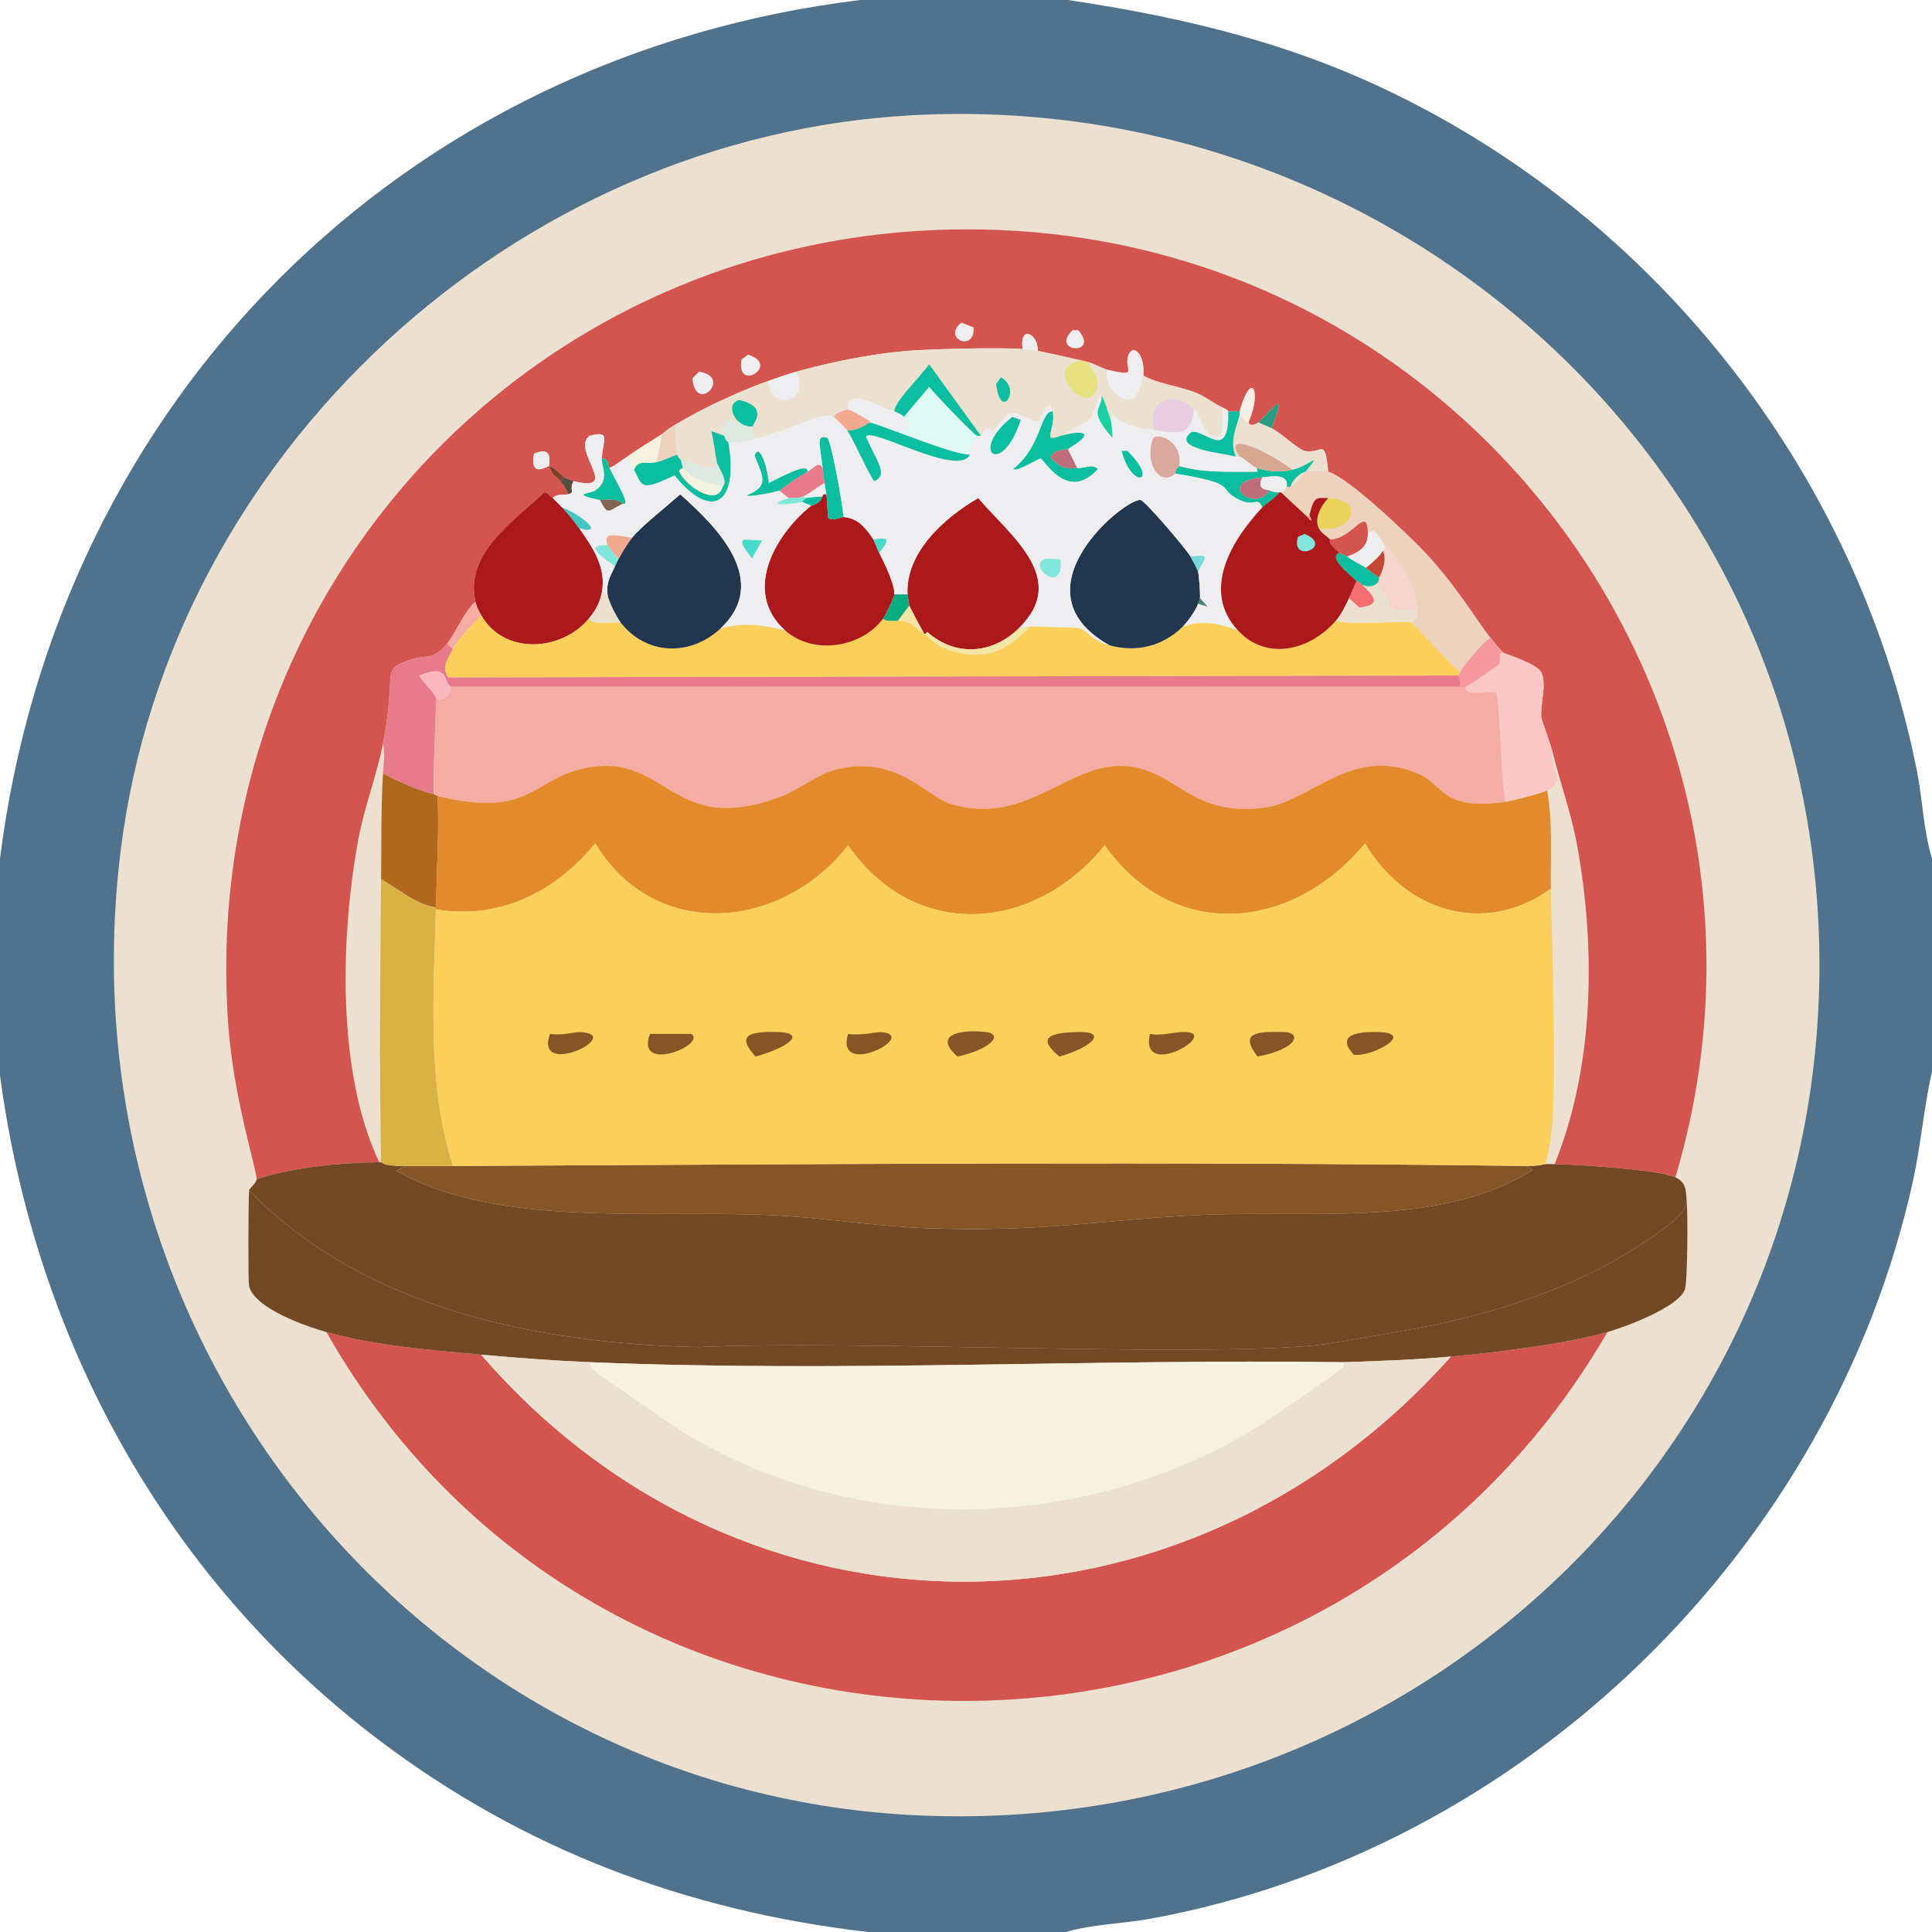 <?xml version="1.0" encoding="UTF-8"?><svg id="a" xmlns="http://www.w3.org/2000/svg" viewBox="0 0 512 512"><defs><style>.b{fill:#44c6c2;}.b,.c,.d,.e,.f,.g,.h,.i,.j,.k,.l,.m,.n,.o,.p,.q,.r,.s,.t,.u,.v,.w,.x,.y,.z,.aa,.ab,.ac,.ad,.ae,.af,.ag,.ah,.ai,.aj,.ak,.al,.am,.an,.ao,.ap,.aq,.ar,.as,.at{stroke-width:0px;}.c{fill:#f798a0;}.d{fill:#def8f3;}.e{fill:#f7d3cd;}.f{fill:#564d3f;}.g{fill:#edd3bd;}.h{fill:#f46d70;}.i{fill:#ac191c;}.j{fill:#7f3e2c;}.k{fill:#dab145;}.l{fill:#eeeef0;}.m{fill:#0bbe9f;}.n{fill:#f1a98f;}.o{fill:#b0671e;}.p{fill:#f4aca5;}.q{fill:#81e7dc;}.r{fill:#c44734;}.s{fill:#79dade;}.t{fill:#fceee8;}.u{fill:#18d0a1;}.v{fill:#e9cde0;}.w{fill:#dba8a0;}.x{fill:#855526;}.y{fill:#4e8277;}.z{fill:#fad05a;}.aa{fill:#724825;}.ab{fill:#fab7bf;}.ac{fill:#d45550;}.ad{fill:#be6e7b;}.ae{fill:#e77a8b;}.af{fill:#249d82;}.ag{fill:#d5a790;}.ah{fill:#f6f2e0;}.ai{fill:#07ad81;}.aj{fill:#806350;}.ak{fill:#4adacb;}.al{fill:#ece0d1;}.am{fill:#e8e181;}.an{fill:#e38a2d;}.ao{fill:#50728d;}.ap{fill:#22364d;}.aq{fill:#e9d35c;}.ar{fill:#f2e5a5;}.as{fill:#fbc7c7;}.at{fill:#dde9e2;}</style></defs><path class="ao" d="M283,0c26.94,4.01,53.24,9.95,78.25,21,75.1,33.19,130.73,102.77,146.75,183.25,1.53,7.68,1.69,15.7,4,23.25,0,18.83,0,37.67,0,56.5-2.16,9.48-2.92,19.26-5,28.75-21.45,97.98-103.39,177.78-202.25,195.75-7.34,1.33-15.03,1.4-22.25,3.5-17.5,0-35,0-52.5,0-47.87-5.56-91.25-21.81-129.75-51C43.75,418.15,9.32,354.95,0,285,0,265.83,0,246.67,0,227.5,15.33,105.98,106.34,14.8,228,0,246.33,0,264.67,0,283,0Z"/><path class="al" d="M242.25,30.51c125.97-6.52,234.8,89.38,239.74,216.24,5.26,134.99-106.75,241.49-240.74,234.24-128.28-6.94-225.76-123.21-209.25-255.74C45.1,120.11,136.52,35.98,242.25,30.51Z"/><path class="ac" d="M127.5,359c69.6,80.55,186.46,79.72,256.99.5,11.88-1.07,30.23-3.3,41.5-6.5-75.13,129.73-265.17,130.98-339.49,0,13.11,3.65,27.49,4.77,41,6Z"/><path class="al" d="M412,308.5c-.83-.02-1.67.02-2.5,0,1.18-4.14,1.75-8.48,2-12.75.89-15.25-.19-43.34-.5-60.25-.16-8.67.56-17.39-1-26,5.43-3.04.71-5.42,1.5-10,2.06,8.25,4.99,16.35,6.5,24.75,4.91,27.36,4.5,58.27-6,84.25Z"/><path class="al" d="M101.5,205c-.57,9.4-.41,18.61-.5,28-.25,25-.51,49.99,0,75-.17,0-.33,0-.5,0-11.34-23.72-10.27-60.18-5.5-85.75,1.59-8.5,4.85-16.78,6.5-25.25.56,2.56.16,5.43,0,8Z"/><path class="g" d="M352,125c5.08,1.26,21.72,17.13,26,21.75,8.59,9.28,14.19,18.97,17,22.25-1.85.94-7.61,7.93-8,9-2.34-1.19-12.12-12.72-13-13,2.61-1.79,1.51-2.46,1.5-3.5-.06-6.3-4.37-12.71-8.5-17-1.08-1.12-2.79-5.65-4.5-3-.11-8.05-3.86,1.26-10,1.5-.87-1.01-2.29-1.6-3-3,9.41,1.56,12.33-7.93,2.5-8-3.06-.02-3.72-.72-5,4.5l-.5.5-7-6.5c.89-.16,1.41-1.45,1.5-1.5.19-.1.84.1,1,0,1.55-.96,2.87-2.59,4-4,.99-.27,5.26-.18,6,0Z"/><path class="ac" d="M444,312c-4.41-2.07-25.95-3.36-32-3.5,10.5-25.97,10.91-56.89,6-84.25-1.51-8.4-4.44-16.5-6.5-24.75-.57-2.27-2.95-8.77-3-9.25-.4-3.56,1.48-8.78,0-12-1.08-2.36-9.53-4.93-10-5.25-.88-.61-2.62-2.98-3.5-4-2.81-3.28-8.41-12.97-17-22.25-4.28-4.62-20.92-20.49-26-21.75-.96-9.42-1.55-4.6-6.25-5.5-1.57-.3-6.5-4.95-8.75-6,3.48-9.7,1.93-6.91-3.5-1.5-.18-.07-1.1.9-2.25.5-.45-.16-.19-.97-.25-1,3.24-7.41.86-13.92-2.5-2.5-.96-.13-2.4.19-3,0-.09-.03.26-.2-1.5-1-2.4-1.09-4.77-3.05-7.25-4-4.48-1.71-10.37-2.41-13.75-4.5.47-5.87-2.86-8.55-4-5.25-1.28,3.71,3.26,5.81-5.5,3.75-1.1-.26-3.86-1.73-5-2-.67-.16-1.35-.36-2-.5-2.76-.61-10.22-2.34-11.5-2.5.19-4.62-4.9-7.02-4-.5-5.65-.47-24.51-.04-30.75.5-9.68.83-19.88,2.91-29.25,5.5-2.4.66-5.1,1.68-7.5,2.5-3.87,1.32-7.28,2.83-11,4.5-4.71,2.11-9.05,4.39-13.5,7-2.56,1.51-3.32,2.39-3.5,2.5-3.43,2.14-6.69,4.17-10,6.5-1.22.86-2.62,1.94-4,2.5-.4-.82-.29-2.67-2-2.5.11-4.44,2.7-7.66-3.25-6-5.14,3.74,8.72,15.24-4.25,12-.13-.03-1.97-.78-2.5-1-.23-.09-2.48-2.67-4-3-.15-.35,1.49-5.65-4-3.25-1.16,6.72,3.61,3.17,4,3.25,1.3,3.08,1.25,2.03,3,4,.51.57,2.05,2.65,2,3.5-1,.24-3.09-.21-4,1-.58-.42-1.63-1.57-2.25-1.5-8.15,7.65-21.14,16.09-18.25,29-2.97,2.43-5.22,8.34-7.5,11-4.23,4.94-5.09,2.62-10.25,4.5-7.54,2.75-2.98,2.6-6.75,22-1.65,8.47-4.91,16.75-6.5,25.25-4.77,25.57-5.84,62.03,5.5,85.75-10.24.12-22.77,1.32-32.5,4.5.18-2.07-6.09-21.28-7.5-40.75-8.61-118.97,86.15-216.15,205.25-210.75,127.07,5.77,214.42,129.28,178.25,250.99Z"/><path class="l" d="M185.25,98.5c9.05,1.36-.97,11.5-1.75,1.75l1.75-1.75Z"/><path class="l" d="M198.25,94c8.77,2.7-3.32,10.23-1.75,1.25l1.75-1.25Z"/><path class="l" d="M254.75,85.5l3.25,1.25c.51,6.76-8.48,3.01-3.25-1.25Z"/><path class="l" d="M145.5,123.5c-.39-.08-5.16,3.47-4-3.25,5.49-2.4,3.85,2.9,4,3.25Z"/><path class="l" d="M284.25,87.5h1.5c5.94,6.85-7.72,5.95-1.5,0Z"/><path class="l" d="M275,93c-1.12-.14-3.08-.42-4-.5-.9-6.52,4.19-4.12,4,.5Z"/><path class="t" d="M331,111.5c-.4-.18-.21,1.41-2.5-1.5.08-.28-.08-.73,0-1,3.36-11.42,5.74-4.91,2.5,2.5Z"/><path class="af" d="M337,113.5c-.75-.35-2.81-1.24-3.5-1.5,5.43-5.41,6.98-8.2,3.5,1.5Z"/><path class="f" d="M149.5,126.5c.53.22,2.37.97,2.5,1-1.34,2.47.66,2.99-1.5,3.5.05-.85-1.49-2.93-2-3.5l1-1Z"/><path class="j" d="M149.5,126.5l-1,1c-1.75-1.97-1.7-.92-3-4,1.52.33,3.77,2.91,4,3Z"/><path class="aa" d="M100.5,308c.17,0,.33,0,.5,0,.33,0,.06,1.05,6.5,1l-2.5,1.25c26.52,15.09,66.64,10.38,98.75,11.75,13.97.6,28.01,3,42,3.5,30.72,1.1,46.34-2.26,72-3.5,29.33-1.41,64.13,3.51,88.5-12l-1.75-1c3.39.05,4.74-.5,5-.5.83.02,1.67-.02,2.5,0,6.05.14,27.59,1.43,32,3.5,3.12,1.46,2.73,3.79,3,6.5-.2,3.75-9,9.24-13.25,12-15.69,10.19-34.77,16.55-53,20.5-4.33.94-28.47,5.16-32,5.5-33.45,3.25-122.92-1.45-163.5.5-42.44-.93-88.45-9.96-119.25-41.5.03-.58,1.9-1.82,2-3,9.73-3.18,22.26-4.38,32.5-4.5Z"/><path class="aa" d="M447,318.5c.31,3.13.24,21.19-.5,23.25-1.68,4.68-15.9,9.95-20.5,11.25-11.27,3.2-29.62,5.43-41.5,6.5-9.45.85-19.02,1.2-28.5,1.5-66.39-.92-133.13,2.77-199.5,0-9.66-.4-19.37-1.12-29-2-13.51-1.23-27.89-2.35-41-6-5.3-1.47-19.18-6.27-20.5-12.25-.27-1.23-.18-22.17,0-25.25,30.8,31.54,76.81,40.57,119.25,41.5,40.57-1.95,130.05,2.75,163.5-.5,3.53-.34,27.67-4.56,32-5.5,18.23-3.95,37.31-10.31,53-20.5,4.25-2.76,13.05-8.25,13.25-12Z"/><path class="x" d="M120,309c94.73-.46,189.78-1.26,284.49,0l1.75,1c-24.37,15.51-59.17,10.59-88.5,12-25.66,1.24-41.28,4.6-72,3.5-13.99-.5-28.02-2.9-42-3.5-32.11-1.37-72.23,3.34-98.75-11.75l2.5-1.25c4.17-.03,8.33.02,12.5,0Z"/><path class="al" d="M156.5,361c-.24,1.22.41,1.81,1.25,2.5,1.12.93,21.99,15.29,24,16.5,46.38,27.97,106.92,26.09,152.5-2.5,1.97-1.23,20.02-13.69,21-14.5.77-.64.87-1,.75-2,9.48-.3,19.05-.65,28.5-1.5-70.54,79.22-187.4,80.05-256.99-.5,9.63.88,19.34,1.6,29,2Z"/><path class="ah" d="M356,361c.12,1,.02,1.36-.75,2-.98.81-19.03,13.26-21,14.5-45.57,28.59-106.11,30.47-152.5,2.5-2.01-1.21-22.88-15.57-24-16.5-.84-.69-1.49-1.28-1.25-2.5,66.36,2.77,133.1-.92,199.5,0Z"/><path class="i" d="M146.5,132c.14.1,2.01,2.01,2.5,2.5,1.34,1.34,3.37,3.91,4.5,5.5,3.65,5.13,7.25,10.47,6,17-.51,2.67-1.71,4.87-3.5,7-7.31,8.69-22.49,9.65-28.5-1-.63-1.11-1.22-2.24-1.5-3.5-2.89-12.91,10.1-21.35,18.25-29,.62-.07,1.67,1.08,2.25,1.5Z"/><path class="l" d="M303,99.5c-.02.25-1.37,4.54-1.5,4.75-2.98,4.98-9.69-2.36-8-6.25,8.76,2.06,4.22-.04,5.5-3.75,1.14-3.3,4.47-.62,4,5.25Z"/><path class="ae" d="M120,172c-1.21,2.35-3.04,4.94-1.25,7.5q133.87-.25,267.74-.5c-.01.16.81,1.03.5,3H119.5c-2.19-1.16-.19-6.3-8.25-3-.48.51,3.98,4.44,4.25,6,.22,1.26-.85,21-.5,25.5-4.8-1.24-9.13-3.22-13.5-5.5.16-2.57.56-5.44,0-8,3.77-19.4-.79-19.25,6.75-22,5.16-1.88,6.02.44,10.25-4.5l1.5,1.5Z"/><path class="as" d="M398.5,173c.46.32,8.92,2.89,10,5.25,1.48,3.22-.4,8.44,0,12,.05.48,2.43,6.98,3,9.25-.79,4.58,3.93,6.96-1.5,10-1.17.66-9.21,2.75-11,3-1.16-3.56-1.51-27.7-2.5-28.75-1.15-1.23-8.67,1.37-8-1.75.51-.15,8.45-5.56,8.75-6,.75-1.07-.57-3.27,1.25-3Z"/><path class="c" d="M398.5,173c-1.82-.27-.5,1.93-1.25,3-.3.44-8.24,5.85-8.75,6-.75.22-.49.71-1.5,0,.31-1.97-.51-2.84-.5-3,0-.06.05.25.5-1,.39-1.07,6.15-8.06,8-9,.88,1.02,2.62,3.39,3.5,4Z"/><path class="p" d="M127.5,163c-2.25,2.61-5.96,5.99-7.5,9l-1.5-1.5c2.28-2.66,4.53-8.57,7.5-11,.28,1.26.87,2.39,1.5,3.5Z"/><path class="z" d="M156,164c1.67,1.85,5.68.68,8.5,1,6.87,8.76,18.58,8.96,26.5,1.5,6.36-1.62,10.79-.92,17,.5,7.41,6.69,20.14,4.72,26-3,1.25.82,2.64.44,4,.5,4.13.17,3.75,1.51,7,3.5.3.19,2.87,3,5.75,4,9.6,3.34,15.55,1.09,22.25-6,2.07.09,12.63.27,13.25.5,2.2.83,3.06,3.19,7.75,4.5,7.14,2,14.2.26,19.5-5,5.01-1.77,9.71-.73,14.5,1,7.69,8.36,19.27,5.29,26-2.5,5.48,1.35,17.87-.18,20,.5.88.28,10.66,11.81,13,13-.45,1.25-.49.94-.5,1q-133.87.25-267.74.5c-1.79-2.56.04-5.15,1.25-7.5,1.54-3.01,5.25-6.39,7.5-9,6.01,10.65,21.19,9.69,28.5,1Z"/><path class="p" d="M387,182c1.01.71.75.22,1.5,0-.67,3.12,6.85.52,8,1.75.99,1.05,1.34,25.19,2.5,28.75-17.1,2.42-16.13-4.44-23.25-7.5-17.41-7.49-28.39,7.37-40.5,9-20.21,2.72-23.35-10.33-37.5-11-15.01-.71-25.78,16.17-46,10-6.05-1.85-14.94-14.08-32-8.5-2.77.91-9.4,5.32-12.5,6.5-30.35,11.58-30.32-13.28-54-7-12.47,3.31-13.14,12.63-37.25,7-.45-.1-.55-.38-1-.5-.35-4.5.72-24.24.5-25.5,1.86,1.07,3.95-.77,4-3h267.49Z"/><path class="ab" d="M119.5,182c-.05,2.23-2.14,4.07-4,3-.27-1.56-4.73-5.49-4.25-6,8.06-3.3,6.06,1.83,8.25,3Z"/><path class="o" d="M115,210.5c.45.12.55.4,1,.5.35,9.85-.25,19.66-.5,29.5-5.58-.91-9.75-4.87-14.5-7.5.09-9.39-.07-18.6.5-28,4.37,2.28,8.7,4.26,13.5,5.5Z"/><path class="an" d="M399,212.5c1.79-.25,9.83-2.34,11-3,1.56,8.61.84,17.33,1,26-17.69,12.78-38.69,5.97-49.25-12-19.06,23.13-50.6,26.43-69,.5-18.56,23-50.26,25.66-68,0-17.48,22.53-51.21,25.71-67-.5-10.56,12.88-25.38,20.31-42.25,17.5,0-.17,0-.33,0-.5.25-9.84.85-19.65.5-29.5,24.1,5.63,24.77-3.69,37.25-7,23.67-6.28,23.65,18.58,54,7,3.1-1.18,9.73-5.59,12.5-6.5,17.06-5.58,25.95,6.65,32,8.5,20.22,6.17,30.99-10.71,46-10,14.15.67,17.29,13.72,37.5,11,12.11-1.63,23.09-16.49,40.5-9,7.12,3.06,6.15,9.92,23.25,7.5Z"/><path class="e" d="M375.5,161.5c-9.67.72-5.28-.7-10.5-7,.48-.42.42-1.36.5-1.5,1.06-1.97,1.99-4.92,1-7,.29-.45.61-.91.5-1.5,4.13,4.29,8.44,10.7,8.5,17Z"/><path class="k" d="M115.5,240.5c0,.17,0,.33,0,.5-.56,23.04-2.43,45.63,4.5,68-4.17.02-8.33-.03-12.5,0-6.44.05-6.17-1-6.5-1-.51-25-.25-50,0-75,4.75,2.63,8.92,6.59,14.5,7.5Z"/><path class="z" d="M411,235.5c.31,16.91,1.39,45,.5,60.25-.25,4.27-.82,8.61-2,12.75-.26,0-1.61.55-5,.5-94.72-1.26-189.76-.46-284.49,0-6.93-22.37-5.06-44.96-4.5-68,16.87,2.81,31.69-4.62,42.25-17.5,15.79,26.21,49.52,23.03,67,.5,17.74,25.66,49.44,23,68,0,18.4,25.93,49.94,22.63,69-.5,10.56,17.97,31.56,24.78,49.25,12Z"/><path class="x" d="M153.25,273.5c13.3.27-11.86,12.73-7.5.5,2.84.48,7.12-.51,7.5-.5Z"/><path class="x" d="M365.25,273.5c10.32.23-2.13,6.83-6.5,6-5.14-5.66,1.95-6.1,6.5-6Z"/><path class="x" d="M233.25,273.5c11.02.65-12.12,12.63-8.5.5,2.76.51,8.07-.53,8.5-.5Z"/><path class="x" d="M314.25,273.5c9,.38-12.33,12.85-9.5.5,3.05.62,6.57-.62,9.5-.5Z"/><path class="x" d="M261.25,273.5c4.92.61,1.12,4.64-7.5,6.5-7.12-6.33,2.05-7.17,7.5-6.5Z"/><path class="x" d="M172.25,274h11c4.07,2.88-14.95,10.65-11,0Z"/><path class="x" d="M286.25,273.5c7.1-.07,3.27,4-5.5,6.5-6.18-5.12-2.55-6.42,5.5-6.5Z"/><path class="x" d="M340.25,273.5c4.72.06,3.87,4.43-7,6.5-5.1-6.66.24-6.59,7-6.5Z"/><path class="x" d="M206.25,273.5c7.34.23,3.08,3.93-6,6.5-5.11-5.54-1.99-6.75,6-6.5Z"/><path class="al" d="M293.5,98c-1.69,3.89,5.02,11.23,8,6.25.13-.21,1.48-4.5,1.5-4.75,3.38,2.09,9.27,2.79,13.75,4.5,2.48.95,4.85,2.91,7.25,4l-.25,7.5c-5.4,1.07-4.82-4.56-7.25-7-5.35-5.37-13.06-2.44-10.5,5.5-3.71-.47-9.12-1.47-11.25-4.5l-.25,2.5c-.15-.77-2.12-6.97-2.5-7,.32-5.3-.92-3.78-1-4-.71-1.89-1.79-3.17-2.5-5,1.14.27,3.9,1.74,5,2Z"/><path class="al" d="M192.5,105.5c1.32-.33,2.32.22,3.5.5-2.93.68-2.17,3.82-.5,5.5.11,1.79-.52.69-2.25-1-3.81,4.99-1.41,4.22-1.25,5l-3.5-1.25c.71,2.7.93,5.53,1.5,8.25.43,3.47-6.41.04-9.5-.5-.02-.09-.86-.6-1-1.5-.42-2.73-.72-5.24-.5-8,4.45-2.61,8.79-4.88,13.5-7Z"/><path class="al" d="M331,111.5c.06.03-.2.84.25,1,1.15.4,2.07-.57,2.25-.5.69.26,2.75,1.15,3.5,1.5,2.25,1.05,7.18,5.7,8.75,6,4.7.9,5.29-3.92,6.25,5.5-.74-.18-5.01-.27-6,0,4.73-5.9.93-1.42-3.5-.5-5.83-4.5-18.95-10.9-14-3.5-.27-.08-.74.08-1,0-1.69-3.76-.03-7.24,1-11,2.28,2.91,2.1,1.32,2.5,1.5Z"/><path class="am" d="M288.5,96c.71,1.83,1.79,3.11,2.5,5-.77,11.82-16.13-3.54-4.5-5.5.65.14,1.33.34,2,.5Z"/><path class="l" d="M203.5,101c2.4-.82,5.1-1.84,7.5-2.5,4.15,7.94-6.6,10.98-7.5,2.5Z"/><path class="ah" d="M175.5,115l-1.5,7.5c-2.73.64-4.61-.92-6,2-.73-1.33-.77-2.35-2.5-3,3.31-2.33,6.57-4.36,10-6.5Z"/><path class="g" d="M179.5,120.5c-1.9.58-3.53,1.54-5.5,2l1.5-7.5c.18-.11.94-.99,3.5-2.5-.22,2.76.08,5.27.5,8Z"/><path class="ap" d="M191,166.5c-7.92,7.46-19.63,7.26-26.5-1.5-1.1-1.4-3.34-5.78-3.5-7.5-.33-3.51.77-4.67,2-7.5.29-.67.65-1.35,1-2,.88-1.63,2.36-4.08,3.5-5.5,2.45-3.04,9.47-8.51,12.75-11.5,9.94,8.76,23.99,23.02,10.75,35.5Z"/><path class="i" d="M270,166.5c-7.06,6.88-16.73,7.6-24.25,1-.03-.03-.54.71-.75.5-.3-.3-3.9-7.09-4-7.5-.07-.32-.49-2.85-.5-3-.56-11.11,9.91-20.44,18.75-25.5,8.56,10.05,24.23,21.35,10.75,34.5Z"/><path class="ap" d="M315.5,147.5c.5.92,1.81,3.29,2,4,.25.94.63,5.9.5,7-.11.97-.36,1.03-.5,1.5-.47,1.58-2.78,4.79-4,6-5.3,5.26-12.36,7-19.5,5-25.9-14.51,4.11-38.99,8.25-38.5,1.2.14,12.29,13.22,13.25,15Z"/><path class="i" d="M219,131c.28,1.81.32,5.99.5,6.25.7.99,3.8-.27,4-.25,3.85.34,5.84,2.76,8,6,.11.16.94,2.42,1.5,3.5,1.32,2.57,4.15,8.34,4,11-.06.99-2.35,5.64-3,6.5-5.86,7.72-18.59,9.69-26,3-11.28-10.18-2.61-25.37,7-33,.15-.12,2.24-.31,3-2.5.05-.01-.18-.69,1-.5Z"/><path class="d" d="M259,115.5c-2.63,2.42-1.87,4.74-2,5-4.25.21-25.11-8.56-26.5-8.5v-.5c2.45,1.07,13.62,5.64,9-1l6.75-8c1.57,1.99,11.86,12.81,12.75,13Z"/><path class="m" d="M192,115.5c.37,1.77.98,1.41,1,1.5,2.96,16.25-4.17,21.47-14.25,9-9.37,4.56-8.5,2.58-10.75-1.5,1.39-2.92,3.27-1.36,6-2,1.97-.46,3.6-1.42,5.5-2,.14.9.98,1.41,1,1.5.14.65.3,1.38.5,2,.02.06-1.08.46-1,.75.95,3.4,9.89,9.93,11.5,4.25,1.62-1.62-1.15-4.84-1.5-6.5-.57-2.72-.79-5.55-1.5-8.25l3.5,1.25Z"/><path class="m" d="M279,109c.85,4.85-3.1,8.47,2,6.5,6.99-1.91,8.99-.54,2,3.5-.27.15-4.3.2-4.5,2.25,3.46,3.97,6.04,2.67,7,2.75,2.37.19,3.52-1.24,5.5.25-8.09,9.09-14.33-2.58-15.25-2.75-.38-.07-6.7,3.91-7.25,2.75,7.54-5.83,7.2-15.55,10.5-15.25Z"/><path class="m" d="M346,125c-1.61.44-3.58,2.34-4,4-.16.1-.81-.1-1,0,.49-3.51-3.53-2.81-6.5-2.5-12.57,1.3-1.93,9.54,2,3.5.65.27,1.79.56,2.5.5-1.15,1.67-3.14,2.56-4.5,4-1.39-3.52-2.01.84-7.75-3-3.57-2.39.59-3.35-15.25-6-.13-1.18.98-1.89,1-2,6.77,1.95,13.8,1.44,20.75,1.5l-.25-1c3.43,1.02,5.98,1.23,9.5.5,4.43-.92,8.23-5.4,3.5.5Z"/><path class="m" d="M260,115.5c-.32-.03-.71.06-1,0-.89-.19-11.18-11.01-12.75-13l-6.75,8c-.52-.75-1.7-1.04-2.5-1.5-.07-2.44,6.21-8.42,9.25-12.5l13.75,19Z"/><path class="v" d="M316.5,108.5c-1.01,7.63-4.46,6.26-10.5,5.5-2.56-7.94,5.15-10.87,10.5-5.5Z"/><path class="m" d="M223.5,137c-.2-.02-3.3,1.24-4,.25-.18-.26-.22-4.44-.5-6.25-.16-1-.36-2.04-.5-3-.19-1.32-.36-2.67-.5-4-.63-6.07-1.91-8.99,1.25-8,.96.48,4.26,18.4,4.25,21Z"/><path class="w" d="M312.5,123.5c-.02.11-1.13.82-1,2-3.8,3.62-8.39-2.26-6-9.25,1.33-1.94,8.19.84,7,7.25Z"/><path class="ae" d="M218,124c.14,1.33.31,2.68.5,4-1.59.89-4.04,2.91-5.5,3.5-1.79.73-3.43.32-4,.5l-2.5-2c.42-.17,3.62-2.82,7.5-5,1.62-.91,2.93-2.96,4-1Z"/><path class="ag" d="M342.5,124.5c-3.52.73-6.07.52-9.5-.5-1.01-.3-3.5-2.71-4.5-3-4.95-7.4,8.17-1,14,3.5Z"/><path class="ar" d="M273,166c-6.7,7.09-12.64,9.34-22.25,6-2.88-1-5.45-3.81-5.75-4,.21.21.72-.53.75-.5,7.52,6.6,17.19,5.88,24.25-1,1.11-.27,1.78-.56,3-.5Z"/><path class="at" d="M195.5,111.5c.99.99,2.55,1.7,4,1.5-.14.98.04,3.1,1.5,3-3.12.76-3.9,1.57-8,1-.02-.09-.63.27-1-1.5-.16-.78-2.56-.01,1.25-5,1.73,1.69,2.36,2.79,2.25,1Z"/><path class="al" d="M161,157.5c.16,1.72,2.4,6.1,3.5,7.5-2.82-.32-6.83.85-8.5-1,1.79-2.13,2.99-4.33,3.5-7l1.5.5Z"/><path class="n" d="M224.5,108.5c2.25.5,3.93,2.1,6,3v.5c-.34.02-3.17,2.39-6,2-.15-.2-3.29-3.37-3.5-3.5.36-1.33,3.35-1.86,3.5-2Z"/><path class="ai" d="M240.5,157.5c0,.15.43,2.68.5,3l-3,4c-1.36-.06-2.75.32-4-.5.65-.86,2.94-5.51,3-6.5h3.5Z"/><path class="n" d="M167.5,142.5c-1.14,1.42-2.62,3.87-3.5,5.5-.61-.26-2.94-3.28-3-3.5-.98-3.33.61-3,6.5-2Z"/><path class="ad" d="M283,119l2.5,5c-.96-.08-3.54,1.22-7-2.75.2-2.05,4.23-2.1,4.5-2.25Z"/><path class="m" d="M218,131.5c-.76,2.19-2.85,2.38-3,2.5l-2.5-1c.07-.02.93-.98,1-1,1.1-.33,3.41-.27,4.5-.5Z"/><path class="l" d="M292,105c-.24,3.88-3.62,3.57,2.75,11,.19-.06-.19-3.68-.25-4l.25-2.5c2.13,3.03,7.54,4.03,11.25,4.5,6.04.76,9.49,2.13,10.5-5.5,2.43,2.44,1.85,8.07,7.25,7l.25-7.5c1.76.8,1.41.97,1.5,1,.32,13.78-6.31,4.56-9.75,5.5-5.81,4.48,8.87,5.61,11.75,6.5.26.08.73-.08,1,0,1,.29,3.49,2.7,4.5,3l.25,1c-6.95-.06-13.98.45-20.75-1.5,1.19-6.41-5.67-9.19-7-7.25-2.39,6.99,2.2,12.87,6,9.25,15.84,2.65,11.68,3.61,15.25,6,5.74,3.84,6.36-.52,7.75,3-8.06,8.59-16.21,21.95-6.5,32.5-4.79-1.73-9.49-2.77-14.5-1,1.22-1.21,3.53-4.42,4-6l2.5.75-2-2.25c.13-1.09-.25-6.06-.5-7,1.98-4.13,3.46-4.58-2-4-.96-1.78-12.05-14.86-13.25-15-4.14-.49-34.15,23.99-8.25,38.5-4.69-1.31-5.55-3.67-7.75-4.5-.62-.23-11.18-.41-13.25-.5-1.22-.06-1.89.23-3,.5,13.48-13.15-2.19-24.45-10.75-34.5-8.84,5.06-19.31,14.39-18.75,25.5h-3.5c.15-2.66-2.68-8.43-4-11,2.67-3.24,2.91-4.37-1.5-3.5-2.16-3.24-4.15-5.66-8-6,.01-2.6-3.29-20.52-4.25-21-3.16-.99-1.88,1.93-1.25,8-1.07-1.96-2.38.09-4,1,.17-2.6-6.78,1.35-10.25,3-.58-5.28-2.67-10.57-3.75-7.25,2.05,5.39,4.18,8-2,10.5.35.58,7.61-.9,8.5-1.25l2.5,2c-7.16,2.3.51,1.72,3.5,1l2.5,1c-9.61,7.63-18.28,22.82-7,33-6.21-1.42-10.64-2.12-17-.5,13.24-12.47-.81-26.74-10.75-35.5-3.28,2.99-10.3,8.46-12.75,11.5-5.89-1-7.47-1.33-6.5,2-5.63-.23-3.11,2.15,2,5.5-1.23,2.83-2.33,3.99-2,7.5l-1.5-.5c1.25-6.53-2.35-11.87-6-17,6.88,1.89.93-3.42-4.5-5.5-.49-.49-2.36-2.4-2.5-2.5.91-1.21,3-.76,4-1,2.16-.51.16-1.03,1.5-3.5,12.97,3.24-.89-8.26,4.25-12,5.95-1.66,3.36,1.56,3.25,6-.06,2.31,2.22,5.8-1.75,8.5-1.47,1-6.82.77,1.25,2.5,2.21,4.24,2.04,2.89,6,1,2.27.64-1.28-4.94-3.5-9.5,1.38-.56,2.78-1.64,4-2.5,1.73.65,1.77,1.67,2.5,3,2.25,4.08,1.38,6.06,10.75,1.5,10.07,12.47,17.21,7.25,14.25-9,4.1.57,4.88-.24,8-1,8.57-2.1,16.95-7.32,20-5.5.21.13,3.35,3.3,3.5,3.5,1.28,1.65,6.51,13.32,7.25,13.5,3.82-1.66.39-5.48-2.25-11.75.85-2.97,24.47,10.93,27.5,4.75.13-.26-.63-2.58,2-5,.29.06.68-.03,1,0,1.41-3.18,2.96-1.31,3.25-1.5.75-.5,2.66-4.12,4.5-4.5,2.52-.52,5.87,2.77,7.5,2,.32-.15,2.95-7.04,3.75-2.5-3.3-.3-2.96,9.42-10.5,15.25.55,1.16,6.87-2.82,7.25-2.75.91.17,7.16,11.84,15.25,2.75-1.98-1.49-3.13-.06-5.5-.25l-2.5-5c6.99-4.04,4.99-5.41-2-3.5.39-.15,6.95-3.72,7.25-4,2.48-2.33,2.35-6.87,3.75-6.5Z"/><path class="m" d="M328.5,109c-.08.27.08.72,0,1-1.03,3.76-2.69,7.24-1,11-2.87-.89-17.56-2.02-11.75-6.5,3.44-.94,10.07,8.28,9.75-5.5.6.19,2.04-.13,3,0Z"/><path class="m" d="M161.5,124c2.22,4.56,5.77,10.13,3.5,9.5-1.28-1.61-5.7-.94-6-1-8.07-1.73-2.72-1.5-1.25-2.5,3.97-2.7,1.69-6.19,1.75-8.5,1.71-.17,1.6,1.68,2,2.5Z"/><path class="m" d="M257,120.5c-3.03,6.18-26.65-7.72-27.5-4.75,2.64,6.27,6.07,10.09,2.25,11.75-.74-.18-5.97-11.85-7.25-13.5,2.83.39,5.66-1.98,6-2,1.39-.06,22.25,8.71,26.5,8.5Z"/><path class="m" d="M214,125c-3.88,2.18-7.08,4.83-7.5,5-.89.35-8.15,1.83-8.5,1.25,6.18-2.5,4.05-5.11,2-10.5,1.08-3.32,3.17,1.97,3.75,7.25,3.47-1.65,10.42-5.6,10.25-3Z"/><path class="m" d="M268.25,110.5l2.25.75c-4.89,15.45-14.06,8.57-2.25-.75Z"/><path class="q" d="M277.25,148l3.75.25c1.13,9.98-9.31,1.4-3.75-.25Z"/><path class="u" d="M294.5,112c.06.32.44,3.94.25,4-6.37-7.43-2.99-7.12-2.75-11,.38.03,2.35,6.23,2.5,7Z"/><path class="m" d="M297.25,119.5h1.5c8.68,8.4,1.13,10.34-1.5,0Z"/><path class="q" d="M161,144.5c.06.22,2.39,3.24,3,3.5-.35.65-.71,1.33-1,2-5.11-3.35-7.63-5.73-2-5.5Z"/><path class="b" d="M153.5,140c-1.13-1.59-3.16-4.16-4.5-5.5,5.43,2.08,11.38,7.39,4.5,5.5Z"/><path class="ak" d="M197.25,143l4.75.25-2.75,4.75c-.97-1.65-3.68-4.23-2-5Z"/><path class="aj" d="M165,133.5c-3.96,1.89-3.79,3.24-6-1,.3.06,4.72-.61,6,1Z"/><path class="q" d="M213,131.5l.5.5c-.07.02-.93.98-1,1-2.99.72-10.66,1.3-3.5-1,.57-.18,2.21.23,4-.5Z"/><path class="s" d="M317.5,151.5c-.18-.71-1.5-3.08-2-4,5.46-.58,3.98-.13,2,4Z"/><path class="ak" d="M233,146.5c-.56-1.08-1.39-3.34-1.5-3.5,4.41-.87,4.17.26,1.5,3.5Z"/><path class="y" d="M317.5,160c.14-.47.39-.53.5-1.5l2,2.25-2.5-.75Z"/><path class="l" d="M237,109c.8.46,1.98.75,2.5,1.5,4.62,6.64-6.55,2.07-9,1-2.07-.9-3.75-2.5-6-3,.19-.17-.6-3.14,3.25-3,.49.02,8.82,3.26,9.25,3.5Z"/><path class="m" d="M196,106c7.83,1.83,3.6,6.27,3.5,7-1.45.2-3.01-.51-4-1.5-1.67-1.68-2.43-4.82.5-5.5Z"/><path class="al" d="M271,92.5c.92.08,2.88.36,4,.5,1.28.16,8.74,1.89,11.5,2.5-11.63,1.96,3.73,17.32,4.5,5.5.08.22,1.32-1.3,1,4-1.4-.37-1.27,4.17-3.75,6.5-.3.28-6.86,3.85-7.25,4-5.1,1.97-1.15-1.65-2-6.5-.8-4.54-3.43,2.35-3.75,2.5-1.63.77-4.98-2.52-7.5-2-1.84.38-3.75,4-4.5,4.5-.29.19-1.84-1.68-3.25,1.5l-13.75-19c-3.04,4.08-9.32,10.06-9.25,12.5-.43-.24-8.76-3.48-9.25-3.5-3.85-.14-3.06,2.83-3.25,3-.15.14-3.14.67-3.5,2-3.05-1.82-11.43,3.4-20,5.5-1.46.1-1.64-2.02-1.5-3,.1-.73,4.33-5.17-3.5-7-1.18-.28-2.18-.83-3.5-.5,3.72-1.67,7.13-3.18,11-4.5.9,8.48,11.65,5.44,7.5-2.5,9.37-2.59,19.57-4.67,29.25-5.5,6.24-.54,25.1-.97,30.75-.5Z"/><path class="m" d="M265.25,100c5.64,3.06-.15,11.83-1.25,1.75l1.25-1.75Z"/><path class="al" d="M375.5,161.5c0,1.04,1.11,1.71-1.5,3.5-2.13-.68-14.52.85-20-.5,1.51-1.76,2.51-3.92,3.5-6l2.75,2.5c6.16-.79,3.77-3,.75-6,1.48.56,2.73.6,4-.5,5.22,6.3.83,7.72,10.5,7Z"/><path class="aq" d="M349.5,140c-1.2-2.36.3-5.64,2.5-8,9.83.07,6.91,9.56-2.5,8Z"/><path class="ac" d="M362.5,141.5c.05,3.39-2.48,5.01-5.5,6-.81-.62-1.43-.53-2-1-3.66-3.02-2.34-3.31-2.5-3.5,6.14-.24,9.89-9.55,10-1.5Z"/><path class="l" d="M367,144.5c.11.59-.21,1.05-.5,1.5-1.11,1.7-2.94,3.22-4.5,4.5-1.65-1.05-3.4-1.78-5-3,3.02-.99,5.55-2.61,5.5-6,1.71-2.65,3.42,1.88,4.5,3Z"/><path class="l" d="M341,129c-.09.05-.61,1.34-1.5,1.5-.16.03-.34-.01-.5,0-.71.06-1.85-.23-2.5-.5-.65-.26-3.68-.01-2-3.5,2.97-.31,6.99-1.01,6.5,2.5Z"/><path class="al" d="M346,125c-1.13,1.41-2.45,3.04-4,4,.42-1.66,2.39-3.56,4-4Z"/><path class="at" d="M190,122.5c.35,1.66,3.12,4.88,1.5,6.5-4.23-1.57-6.93-1.04-10.5-5-.2-.62-.36-1.35-.5-2,3.09.54,9.93,3.97,9.5.5Z"/><path class="ar" d="M245,168c-3.25-1.99-2.87-3.33-7-3.5l3-4c.1.41,3.7,7.2,4,7.5Z"/><path class="m" d="M355,146.5c.57.47,1.19.38,2,1,1.6,1.22,3.35,1.95,5,3,1.18.75,2.23,1.86,3.5,2.5-.08.14-.02,1.08-.5,1.5-1.27,1.1-2.52,1.06-4,.5-1.37-1.36-1.44-.94-1.5-1-1.54-1.57-7.87-6.33-4.5-7.5Z"/><path class="h" d="M361,155c3.02,3,5.41,5.21-.75,6l-2.75-2.5c.71-1.49,1.25-3.03,2-4.5.06.06.13-.36,1.5,1Z"/><path class="i" d="M346.5,137c1.84,2.29.47-.37.5-.5,1.28-5.22,1.94-4.52,5-4.5-2.2,2.36-3.7,5.64-2.5,8,.71,1.4,2.13,1.99,3,3,.16.19-1.16.48,2.5,3.5-3.37,1.17,2.96,5.93,4.5,7.5-.75,1.47-1.29,3.01-2,4.5-.99,2.08-1.99,4.24-3.5,6-6.73,7.79-18.31,10.86-26,2.5-9.71-10.55-1.56-23.91,6.5-32.5,1.36-1.44,3.35-2.33,4.5-4,.16-.01.34.03.5,0l7,6.5Z"/><path class="n" d="M346.5,137l.5-.5c-.03.13,1.34,2.79-.5.5Z"/><path class="q" d="M345.75,141.5c8,3.33-4.01,8.05-1.75.75l1.75-.75Z"/><path class="l" d="M219,131c-1.18-.19-.95.49-1,.5-1.09.23-3.4.17-4.5.5l-.5-.5c1.46-.59,3.91-2.61,5.5-3.5.14.96.34,2,.5,3Z"/><path class="ah" d="M191.5,129c-1.61,5.68-10.54-.85-11.5-4.25-.08-.29,1.02-.69,1-.75,3.57,3.96,6.27,3.43,10.5,5Z"/><path class="ad" d="M334.5,126.5c-1.68,3.49,1.35,3.24,2,3.5-3.93,6.04-14.57-2.2-2-3.5Z"/><path class="r" d="M365.5,153c-1.27-.64-2.32-1.75-3.5-2.5,1.56-1.28,3.39-2.8,4.5-4.5.99,2.08.06,5.03-1,7Z"/></svg>